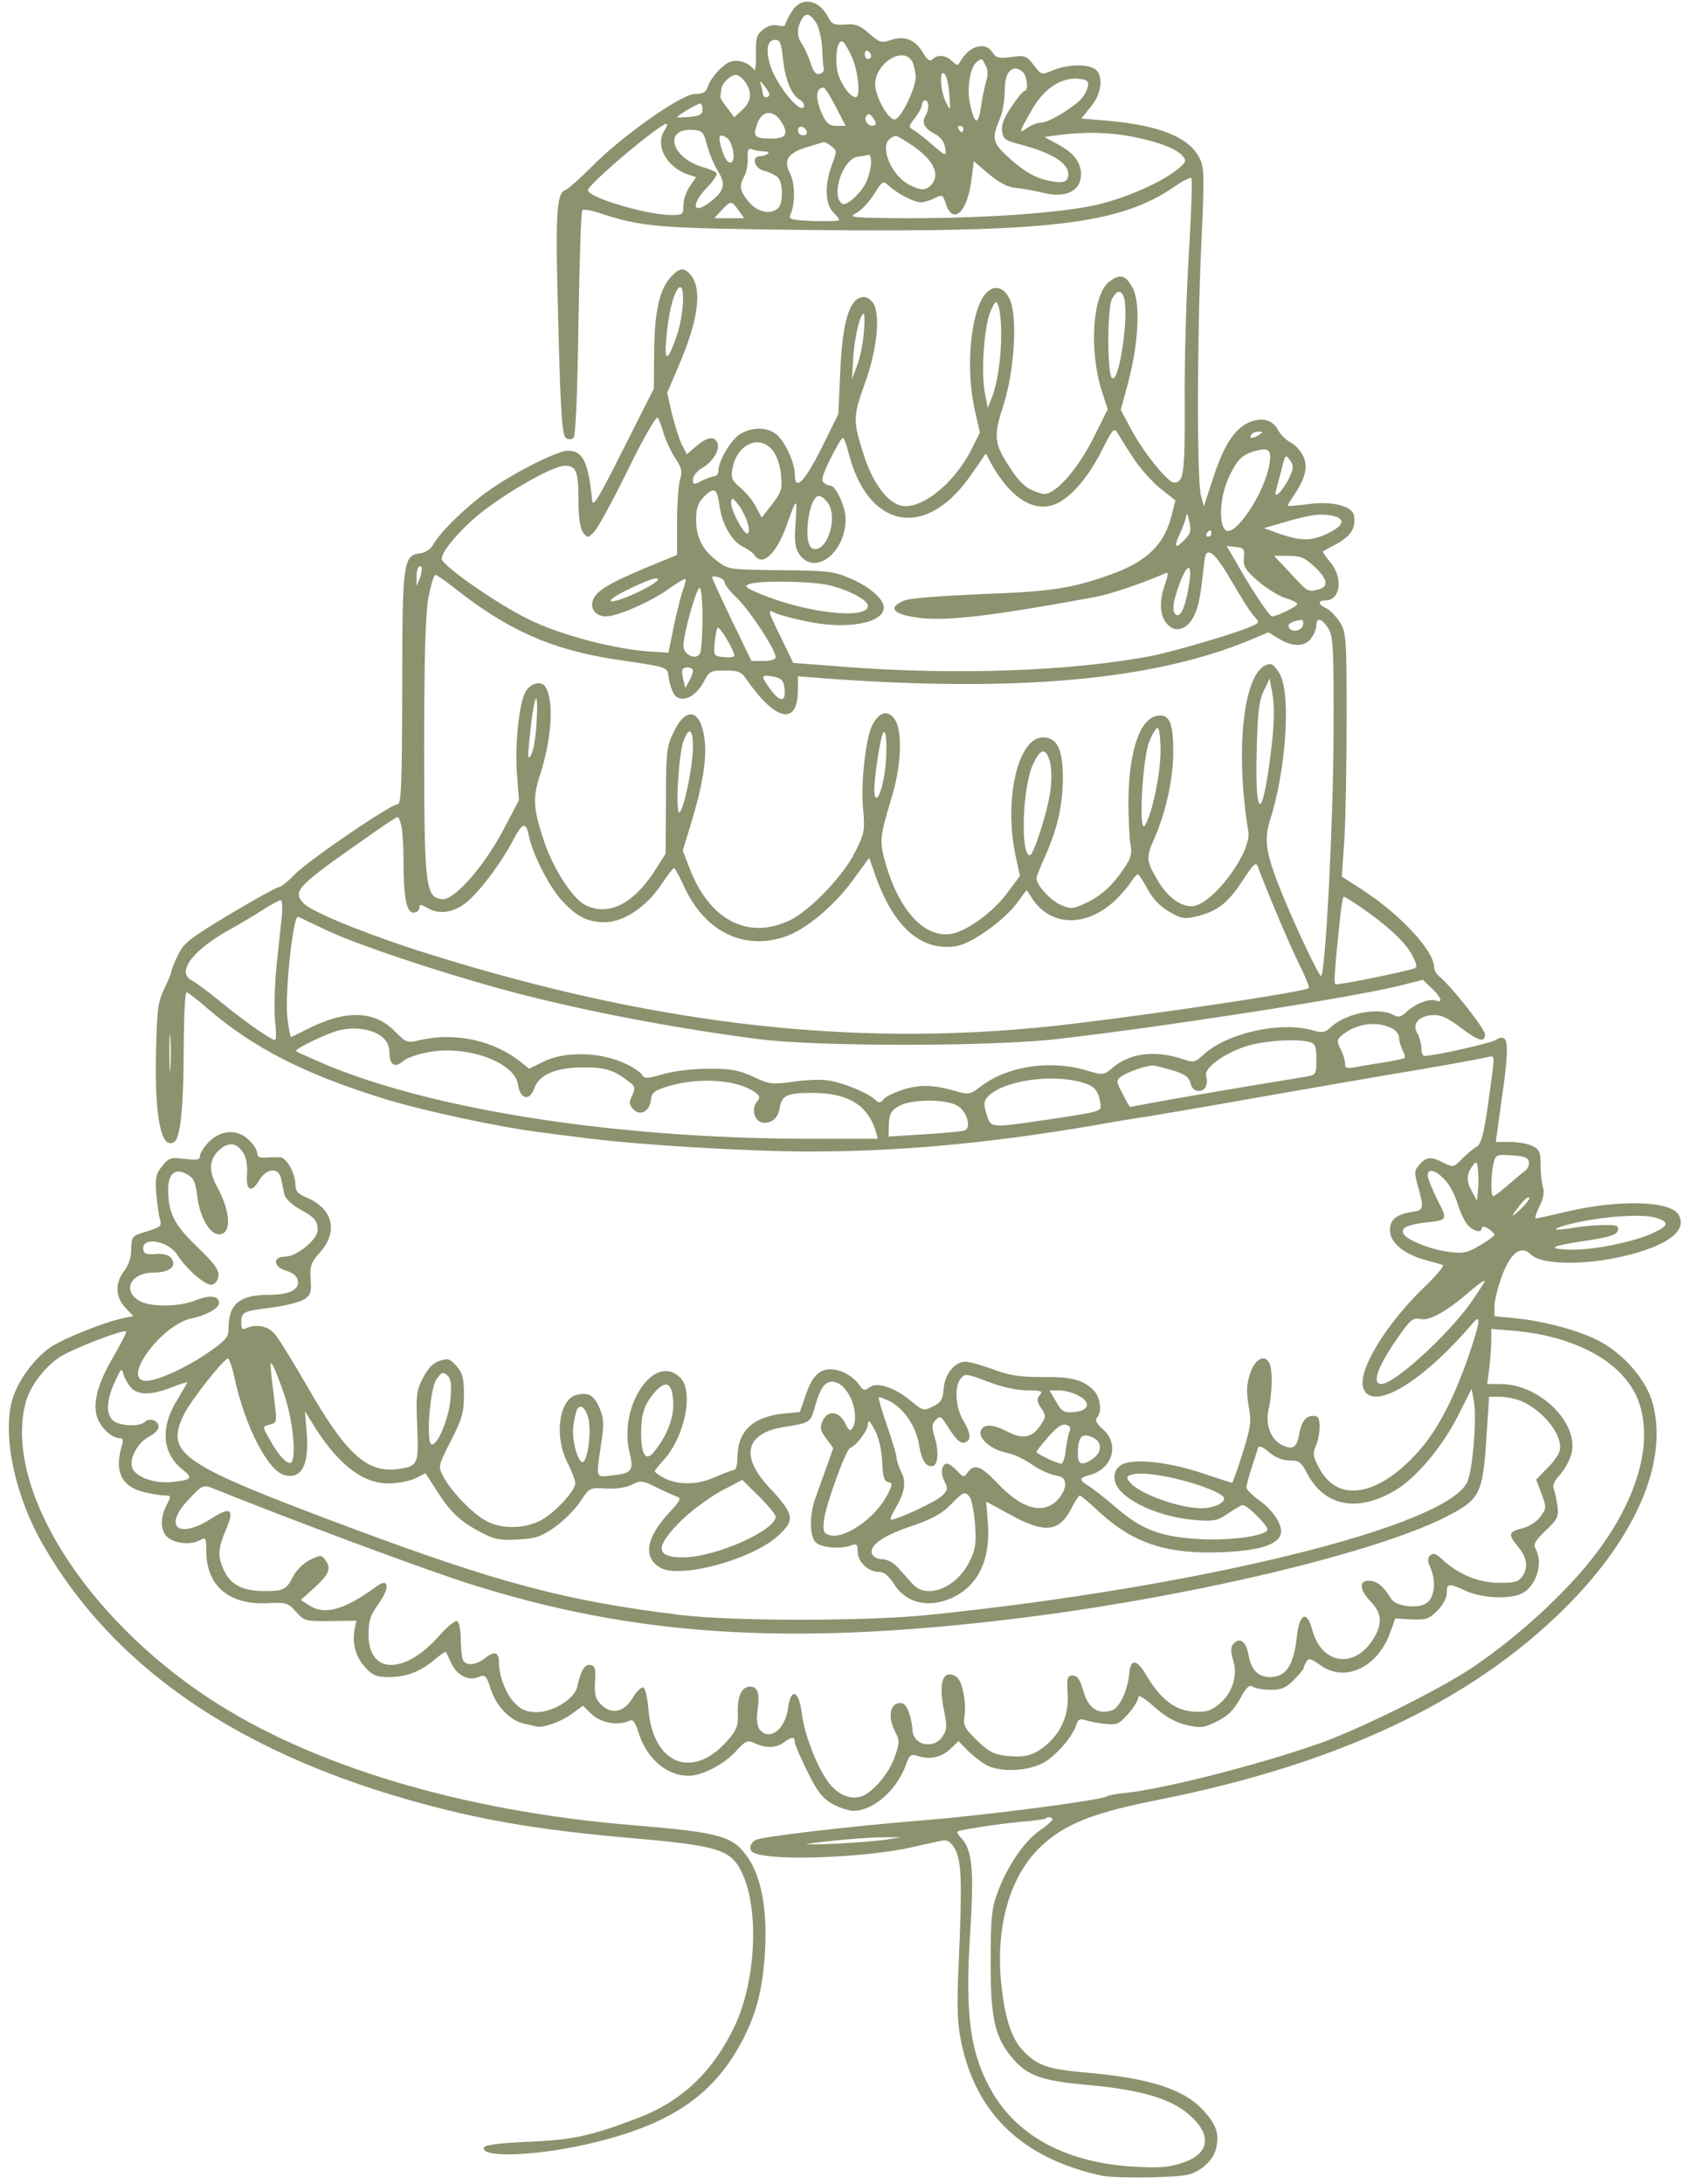 <?xml version="1.0" encoding="UTF-8"?> <svg xmlns="http://www.w3.org/2000/svg" width="134" height="173" viewBox="0 0 134 173" fill="none"><path d="M62.726 0.936C62.449 1.39 62.222 1.844 62.222 1.97C62.222 2.071 61.97 2.096 61.642 2.021C61.264 1.92 60.835 2.046 60.457 2.349C59.953 2.753 59.878 3.03 59.903 4.317C59.928 5.125 59.852 5.68 59.752 5.528C59.374 4.973 58.491 4.67 57.861 4.897C57.206 5.15 56.298 6.185 56.047 6.967C55.92 7.32 55.643 7.446 55.063 7.446C54.005 7.446 49.241 10.802 46.847 13.25C45.939 14.159 45.007 14.991 44.78 15.067C44.074 15.345 43.998 17.061 44.251 26.019C44.427 32.908 44.553 34.523 44.855 34.699C45.057 34.851 45.309 34.826 45.46 34.674C45.612 34.523 45.763 31.015 45.838 25.615C45.914 20.795 46.04 16.758 46.141 16.657C46.242 16.556 46.872 16.657 47.527 16.884C50.905 17.994 52.064 18.095 64.213 18.221C83.243 18.423 88.763 17.767 93.098 14.764C93.753 14.31 94.333 14.032 94.409 14.108C94.484 14.184 94.409 16.884 94.207 20.114C94.005 23.344 93.854 28.593 93.879 31.797C93.905 37.576 93.804 38.232 93.022 38.232C92.544 38.232 90.578 35.785 89.695 34.119L88.813 32.479L89.418 30.233C90.225 27.18 90.376 24 89.771 22.839C89.216 21.779 88.738 21.653 87.881 22.334C86.57 23.344 86.293 27.71 87.301 30.965L87.78 32.428L86.696 34.599C85.36 37.299 83.47 39.368 82.588 39.115C81.403 38.787 80.924 38.409 80.042 37.071C78.756 35.128 78.706 34.573 79.512 32.126C80.369 29.425 80.647 25.237 80.042 23.773C79.538 22.612 78.605 22.486 77.925 23.495C76.866 25.11 76.538 29.4 77.244 32.479L77.647 34.27L76.942 35.684C75.48 38.51 72.732 40.579 71.195 39.999C70.136 39.595 69.078 38.056 68.422 35.961C67.59 33.362 67.59 32.984 68.523 30.41C69.531 27.659 69.809 24.732 69.128 23.924C68.75 23.52 68.523 23.445 68.12 23.596C67.212 23.95 66.733 25.867 66.582 29.526L66.431 32.807L65.095 35.507C63.709 38.257 62.978 38.964 62.978 37.526C62.953 36.567 62.146 34.851 61.44 34.346C60.684 33.816 59.6 33.841 58.668 34.371C57.937 34.826 56.929 36.491 56.929 37.299C56.929 37.526 56.777 37.728 56.626 37.728C56.45 37.728 55.996 37.904 55.618 38.081C54.963 38.434 54.912 38.409 54.912 37.98C54.912 37.728 55.24 37.299 55.643 37.071C56.5 36.567 57.055 35.658 56.853 35.103C56.626 34.523 56.072 34.599 55.19 35.33L54.433 35.986L54.03 35.229C53.828 34.8 53.476 33.715 53.249 32.782L52.871 31.116L53.753 29.047C55.366 25.312 55.668 22.89 54.711 21.754C54.206 21.174 53.854 21.199 53.173 21.931C52.266 22.89 51.862 24.681 51.837 27.886L51.812 30.788L49.392 35.583C47.401 39.544 46.973 40.251 46.922 39.62C46.62 36.592 46.191 35.709 45.007 35.709C44.2 35.709 41.15 37.223 38.983 38.686C37.168 39.923 34.849 42.144 34.294 43.203C34.118 43.506 33.69 43.784 33.311 43.834C31.95 43.986 31.875 44.49 31.875 54.559C31.849 62.356 31.799 63.719 31.497 63.719C30.942 63.719 24.439 68.16 23.33 69.296C22.801 69.851 22.246 70.28 22.095 70.28C21.944 70.28 20.205 71.239 18.214 72.425C15.038 74.343 14.559 74.696 14.105 75.655C13.803 76.26 13.576 76.841 13.576 76.967C13.576 77.093 13.324 77.699 13.021 78.33C12.517 79.339 12.442 79.97 12.366 83.301C12.24 88.499 12.769 91.124 13.803 90.467C14.307 90.165 14.559 87.666 14.559 82.695C14.584 80.449 14.66 78.607 14.786 78.607C14.886 78.607 15.643 79.188 16.474 79.919C20.079 83.023 24.187 85.118 30.488 87.061C33.412 87.969 39.487 89.281 42.688 89.685C43.797 89.837 45.662 90.064 46.847 90.215C50.98 90.72 59.374 91.224 64.112 91.224C71.321 91.224 78.177 90.594 86.545 89.18C88.208 88.878 90.199 88.55 90.956 88.449C91.712 88.323 95.921 87.616 100.282 86.834C104.642 86.077 110.263 85.092 112.758 84.689C115.253 84.26 117.547 83.831 117.85 83.755C118.404 83.604 118.429 83.654 118.278 84.815C117.673 89.559 117.446 90.594 117.018 90.846C116.766 90.972 116.236 91.426 115.858 91.805C115.203 92.486 115.153 92.486 114.422 92.133C113.413 91.603 113.061 91.628 112.506 92.234C112.078 92.713 112.052 92.865 112.355 93.95C112.859 95.792 112.859 95.868 111.826 96.019C110.54 96.246 110.061 96.7 110.162 97.634C110.238 98.517 111.372 99.4 112.985 99.829C113.565 99.981 114.144 100.157 114.321 100.208C114.497 100.258 113.817 101.066 112.834 102C109.633 105.103 107.415 108.889 108.095 110.125C108.952 111.765 112.809 109.393 116.665 104.876C117.421 103.968 117.32 104.674 116.287 107.677C115.102 111.033 113.817 113.456 112.279 115.121C109.129 118.579 105.978 119.058 104.541 116.307C104.037 115.399 104.012 115.147 104.264 114.566C104.44 114.213 104.566 113.532 104.566 113.052C104.566 112.346 104.466 112.169 104.088 112.169C103.457 112.169 103.13 112.598 102.928 113.734C102.726 114.743 102.399 114.894 101.517 114.44C100.66 113.961 100.256 112.825 100.534 111.614C100.836 110.276 100.861 108.384 100.559 107.93C100.156 107.248 99.399 107.728 99.046 108.863C98.769 109.721 98.769 110.302 98.946 111.387C99.173 112.623 99.122 113.027 98.467 115.121C98.063 116.408 97.685 117.468 97.635 117.468C97.585 117.468 96.526 117.14 95.291 116.711C92.644 115.828 89.872 115.525 88.939 116.005C88.486 116.257 88.309 116.56 88.309 117.064C88.309 118.528 91.409 120.143 94.711 120.421C96.198 120.547 96.476 120.471 97.333 119.891C97.862 119.537 98.366 119.235 98.467 119.235C98.87 119.235 100.584 120.976 100.433 121.228C100.13 121.708 97.383 122.061 95.114 121.935C92.014 121.758 90.552 121.228 88.536 119.512C87.629 118.73 86.595 117.922 86.267 117.721C85.486 117.241 85.511 117.064 86.318 116.863C88.158 116.383 88.738 114.44 87.427 113.254C86.898 112.8 86.746 112.497 86.923 112.32C87.351 111.891 87.2 110.68 86.671 110.15C85.814 109.292 84.906 109.065 82.562 109.09C80.773 109.09 79.991 108.964 78.706 108.485C77.824 108.157 76.816 107.879 76.513 107.879C75.656 107.879 74.875 108.838 74.774 110.024C74.724 110.857 74.572 111.109 73.942 111.412C73.211 111.79 73.161 111.79 72.178 110.983C70.892 109.898 69.456 109.444 68.876 109.923C68.523 110.201 68.397 110.175 67.994 109.595C67.716 109.217 67.112 108.788 66.633 108.636C65.272 108.182 64.465 108.687 63.885 110.428L63.381 111.866L62.045 111.992C59.651 112.245 58.441 113.405 58.441 115.449C58.441 116.005 58.315 116.459 58.164 116.459C58.038 116.459 57.382 116.711 56.727 116.989C55.341 117.645 53.778 117.67 52.669 117.115C52.24 116.888 51.888 116.635 51.888 116.56C51.888 116.484 52.165 116.131 52.518 115.752C54.257 113.885 55.013 110.251 53.904 109.141C51.888 107.122 49.014 111.336 49.871 114.995C50.249 116.509 50.098 116.711 48.51 116.888C47.174 117.039 47.225 117.165 47.628 114.44C47.88 112.825 47.855 112.396 47.527 111.589C47.074 110.529 46.645 110.276 45.687 110.504C44.301 110.857 43.898 113.759 44.956 115.853C45.309 116.535 45.586 117.266 45.586 117.493C45.586 118.15 43.797 120.017 42.713 120.522C41.377 121.127 39.764 121.127 38.579 120.522C37.495 119.966 35.756 118.175 35.126 116.964C34.698 116.156 34.723 116.131 35.731 114.137C36.613 112.421 36.764 111.917 36.764 110.529C36.764 109.217 36.664 108.788 36.185 108.232C35.681 107.652 35.504 107.576 34.849 107.803C34.345 107.955 33.916 108.384 33.538 109.141C32.984 110.175 32.959 110.504 33.059 112.976C33.185 116.03 33.135 116.156 31.522 116.383C29.077 116.711 27.388 115.172 24.313 109.772C23.204 107.854 22.07 106.012 21.767 105.684C21.238 105.053 20.356 104.876 19.549 105.204C19.197 105.381 19.121 105.28 19.121 104.775C19.121 103.943 19.222 103.867 21.541 103.589C22.625 103.438 23.759 103.16 24.112 102.933C24.616 102.605 24.691 102.378 24.616 101.343C24.54 100.284 24.641 100.031 25.372 99.199C26.834 97.533 26.38 95.741 24.263 94.858C23.608 94.581 23.406 94.354 23.406 93.849C23.406 92.966 22.725 91.729 22.196 91.679C21.969 91.679 21.465 91.679 21.087 91.704C20.583 91.754 20.381 91.653 20.381 91.351C20.381 91.124 20.104 90.669 19.751 90.341C18.869 89.433 17.533 89.483 16.575 90.442C16.172 90.846 15.844 91.351 15.844 91.578C15.844 91.881 15.617 91.931 14.634 91.805C13.5 91.679 13.374 91.729 12.845 92.385C12.341 93.016 12.29 93.319 12.391 94.631C12.467 95.464 12.593 96.372 12.694 96.675C12.82 97.104 12.694 97.23 11.635 97.558C10.45 97.912 10.425 97.937 10.4 98.946C10.4 99.628 10.173 100.258 9.845 100.687C9.089 101.646 9.14 102.757 9.946 103.615L10.576 104.271L9.795 104.422C8.232 104.75 5.157 105.987 4.023 106.718C2.687 107.627 1.351 109.469 0.948 110.983C0.192 113.834 1.2 118.553 3.418 122.389C8.888 131.902 18.466 138.589 32.253 142.551C37.924 144.166 42.461 144.948 49.896 145.605C56.904 146.21 57.912 146.513 58.794 148.355C60.18 151.257 59.903 156.91 58.239 160.468C56.525 164.101 54.055 166.448 50.577 167.786C46.771 169.224 45.435 169.527 41.831 169.678C39.537 169.779 38.403 169.93 38.352 170.132C38.05 171.016 42.965 170.788 47.325 169.678C53.4 168.164 56.702 165.817 58.92 161.477C60.004 159.332 60.483 157.364 60.634 154.31C60.785 151.181 60.306 148.683 59.273 147.169C58.088 145.453 57.156 145.176 50.123 144.595C36.639 143.485 24.616 139.876 16.5 134.501C6.695 128.016 0.419 117.998 1.981 111.311C2.259 109.999 3.393 108.46 4.628 107.576C5.561 106.92 9.795 105.28 9.997 105.482C10.047 105.532 9.644 106.34 9.089 107.299C7.854 109.393 7.4 110.832 7.627 112.018C7.804 112.926 8.787 113.935 9.493 113.935C9.745 113.935 9.795 114.087 9.669 114.491C9.039 116.535 9.593 117.746 11.383 118.2C12.013 118.351 12.769 118.478 13.072 118.478C13.576 118.478 13.576 118.503 13.198 119.235C12.643 120.32 12.719 121.405 13.374 121.859C14.03 122.313 15.164 122.389 15.87 122.01C16.298 121.758 16.348 121.834 16.348 122.894C16.348 125.619 18.138 127.158 21.188 127.007C22.675 126.931 22.826 126.982 23.456 127.688C24.112 128.42 24.187 128.445 26.178 128.42L28.245 128.395L28.094 129.101C27.892 130.212 28.195 131.297 28.951 132.104C29.531 132.735 29.858 132.861 30.816 132.861C32.202 132.861 33.311 132.432 34.446 131.473C34.899 131.095 35.303 130.817 35.328 130.868C35.378 130.918 35.529 131.271 35.706 131.65C36.134 132.659 37.042 133.189 37.848 132.886C38.453 132.634 38.529 132.685 38.907 133.871C39.361 135.208 40.419 136.293 41.503 136.545C41.881 136.621 42.31 136.722 42.486 136.773C42.99 136.924 44.452 136.419 45.334 135.763L46.191 135.132L46.897 135.814C47.628 136.495 48.989 136.747 49.871 136.318C50.148 136.192 50.325 136.394 50.577 137.201C51.232 139.321 52.82 140.684 54.585 140.684C55.668 140.659 57.332 139.801 58.29 138.766C59.096 137.883 59.222 137.832 59.827 138.11C60.709 138.514 61.516 138.488 62.121 138.034C62.726 137.58 62.978 137.555 62.978 138.009C62.978 138.186 63.432 139.245 63.986 140.356C64.767 141.946 65.171 142.45 65.952 142.904C66.507 143.207 67.263 143.46 67.616 143.46C69.229 143.46 71.094 141.794 71.825 139.725C72.052 139.044 72.203 138.943 72.657 139.094C73.614 139.422 74.572 139.245 75.278 138.589L75.959 137.933L76.715 138.716C77.143 139.119 77.799 139.649 78.202 139.851C79.286 140.406 81.327 140.331 82.588 139.7C83.621 139.17 84.982 137.63 85.31 136.596C85.41 136.217 85.587 136.142 85.99 136.268C86.293 136.369 86.998 136.52 87.578 136.571C88.511 136.672 88.662 136.596 89.393 135.788C89.847 135.284 90.199 134.678 90.199 134.476C90.199 134.224 90.628 134.476 91.46 135.208C92.342 135.99 93.098 136.444 93.98 136.646C95.14 136.924 95.341 136.899 96.45 136.369C97.333 135.915 97.786 135.46 98.265 134.577C98.769 133.669 98.996 133.442 99.273 133.618C99.475 133.77 100.13 133.871 100.71 133.871C101.542 133.871 101.92 133.719 102.525 133.088C102.953 132.659 103.306 132.23 103.306 132.155C103.306 132.054 103.407 131.827 103.533 131.625C103.709 131.347 103.911 131.398 104.566 131.877C106.558 133.366 109.229 132.104 110.212 129.202L110.565 128.218L111.851 128.294C112.985 128.344 113.212 128.269 113.892 127.612C114.346 127.158 114.648 126.578 114.648 126.199C114.648 125.417 114.775 125.392 116.186 126.048C117.421 126.603 119.563 126.704 120.521 126.275C121.706 125.745 122.311 123.903 121.706 122.742C121.479 122.338 121.605 122.111 122.487 121.253C123.42 120.37 123.521 120.168 123.42 119.31C123.344 118.78 123.218 118.175 123.117 117.948C123.017 117.695 123.168 117.317 123.571 116.888C123.899 116.535 124.327 115.828 124.478 115.323C125.285 112.901 122.084 109.646 118.908 109.646H117.85L118.026 108.308C118.102 107.602 118.177 106.617 118.177 106.138V105.28L120.017 105.431C125.083 105.886 128.864 108.081 129.898 111.16C131.158 114.945 129.267 120.143 124.882 124.988C122.512 127.612 119.437 130.262 116.564 132.18C113.792 133.997 107.566 137.075 104.44 138.16C99.576 139.851 92.266 141.718 89.141 142.046C88.486 142.097 87.83 142.223 87.679 142.324C87.175 142.627 78.151 143.813 73.06 144.217C67.212 144.696 60.382 145.504 59.903 145.756C59.348 146.059 59.298 146.639 59.802 146.816C61.39 147.447 68.473 147.169 72.178 146.362C73.161 146.134 74.219 145.907 74.572 145.832C75.076 145.731 75.278 145.857 75.656 146.437C76.185 147.396 76.261 148.935 75.984 155.194C75.807 159.181 75.858 160.291 76.185 161.855C77.395 167.508 81.025 170.965 87.25 172.353C88.511 172.605 93.577 172.53 94.358 172.227C95.467 171.798 96.224 170.99 96.4 170.057C96.602 168.997 96.375 168.341 95.442 167.281C93.879 165.514 91.157 164.631 85.889 164.177C83.041 163.925 82.159 163.622 81.075 162.461C80.168 161.502 79.664 160.013 79.361 157.339C78.832 152.645 80.042 148.481 82.613 146.16C84.503 144.444 86.721 143.586 91.838 142.576C106.558 139.649 117.371 134.4 124.806 126.578C129.948 121.152 132.191 115.449 130.931 111.059C130.427 109.318 128.713 107.324 126.823 106.289C125.285 105.457 122.462 104.674 120.194 104.447L118.429 104.271V103.463C118.429 103.009 118.707 101.924 119.034 101.041C119.715 99.224 120.546 98.618 121.303 99.375C122.21 100.284 126.117 100.258 129.52 99.299C132.443 98.467 133.653 97.407 133.023 96.246C132.418 95.111 128.209 95.01 124.025 96.019C122.865 96.297 121.832 96.524 121.706 96.524C121.605 96.524 121.731 96.095 121.983 95.59C122.286 95.01 122.386 94.454 122.286 94.126C122.185 93.849 122.084 93.067 122.084 92.36C122.084 91.3 122.008 91.073 121.454 90.795C121.101 90.619 120.32 90.467 119.664 90.467H118.53L118.959 87.364C119.488 83.755 119.538 82.493 119.185 82.266C119.034 82.165 118.757 82.216 118.58 82.367C118.278 82.62 113.64 83.654 112.884 83.654C112.733 83.654 112.632 83.377 112.632 83.023C112.632 82.67 112.481 82.165 112.33 81.888C111.876 81.156 112.355 80.525 113.439 80.424C114.144 80.374 114.598 80.55 115.682 81.358C117.169 82.493 117.673 82.645 117.673 81.938C117.673 81.509 115.052 78.178 114.069 77.371C113.842 77.194 113.64 76.841 113.64 76.614C113.64 75.327 110.943 72.425 107.944 70.482L106.331 69.447L106.532 66.52C106.633 64.905 106.709 60.59 106.709 56.906C106.709 50.622 106.684 50.168 106.205 49.335C105.902 48.856 105.423 48.351 105.121 48.2C104.44 47.897 104.39 47.569 105.02 47.569C106.23 47.569 106.457 45.803 105.423 44.541C105.045 44.112 104.793 43.733 104.844 43.683C104.894 43.632 105.423 43.355 106.028 43.027C107.087 42.421 107.465 41.765 107.289 40.831C107.163 40.074 105.474 39.671 103.634 39.948C102.752 40.049 102.046 40.125 102.046 40.049C102.046 39.999 102.248 39.645 102.5 39.292C103.407 37.955 103.659 37.046 103.306 36.214C103.13 35.785 102.676 35.28 102.323 35.078C101.945 34.901 101.491 34.447 101.29 34.094C100.836 33.211 99.929 33.009 98.87 33.513C97.761 34.069 96.929 35.381 96.097 37.98L95.392 40.125L95.165 39.242C94.837 38.005 94.862 26.624 95.19 19.458C95.442 14.032 95.442 13.326 95.064 12.544C94.283 10.903 91.888 9.919 87.755 9.566L85.688 9.389L86.419 8.481C87.351 7.396 87.477 5.856 86.696 5.428C85.99 5.049 84.528 5.125 83.47 5.554C82.537 5.957 82.537 5.957 81.907 5.15C81.352 4.418 81.226 4.368 80.143 4.519C79.16 4.645 78.933 4.595 78.656 4.166C78.101 3.257 76.816 3.611 76.11 4.847C75.908 5.226 75.858 5.226 75.454 4.847C74.976 4.368 74.295 4.292 73.892 4.696C73.69 4.898 73.488 4.746 73.161 4.216C72.556 3.156 71.699 2.803 70.64 3.156C69.834 3.434 69.708 3.384 68.876 2.652C68.12 1.996 67.792 1.869 66.96 1.945C66.078 1.996 65.902 1.92 65.599 1.314C64.843 -0.099 63.457 -0.275 62.726 0.936ZM64.667 1.794C64.894 2.147 65.095 3.03 65.146 3.737C65.171 4.469 65.221 5.2 65.272 5.402C65.322 5.604 65.196 5.806 64.944 5.856C64.667 5.932 64.44 5.68 64.238 4.998C64.062 4.469 63.759 3.813 63.583 3.535C63.154 2.955 63.129 2.298 63.482 1.617C63.835 0.961 64.137 1.012 64.667 1.794ZM62.045 4.67C62.222 6.311 62.726 7.547 63.381 7.9C63.608 8.027 63.759 8.279 63.709 8.43C63.457 9.162 61.39 6.563 60.987 5.024C60.659 3.813 60.835 3.156 61.466 3.156C61.818 3.156 61.919 3.459 62.045 4.67ZM67.54 4.595C68.019 5.73 68.195 7.699 67.817 7.699C67.313 7.699 66.456 6.412 66.33 5.478C66.154 4.241 66.406 3.081 66.784 3.308C66.935 3.384 67.263 3.964 67.54 4.595ZM69.027 4.443C69.027 4.569 68.926 4.67 68.775 4.67C68.649 4.67 68.523 4.494 68.523 4.267C68.523 4.065 68.649 3.964 68.775 4.04C68.926 4.115 69.027 4.292 69.027 4.443ZM72.304 4.897C72.43 5.175 72.556 5.73 72.556 6.109C72.556 7.068 71.346 9.465 70.892 9.465C70.439 9.465 69.582 8.077 69.38 6.992C69.052 5.251 71.522 3.484 72.304 4.897ZM78.101 5.175C78.303 5.554 78.303 5.957 78.126 6.513C78 6.967 77.824 7.85 77.723 8.531C77.521 9.97 77.219 9.869 76.866 8.229C76.589 6.942 76.891 5.226 77.446 4.872C77.824 4.62 77.799 4.595 78.101 5.175ZM81.075 5.73C81.403 6.058 81.504 7.194 81.201 7.194C81.075 7.194 80.622 7.749 80.168 8.43C79.588 9.263 79.336 9.894 79.412 10.373C79.487 11.03 79.639 11.13 81 11.484C83.344 12.115 84.654 12.922 84.654 13.78C84.654 14.461 84.226 14.588 82.865 14.259C81.957 14.032 81.176 13.578 80.168 12.695C78.63 11.332 78.529 11.055 79.26 9.339C79.462 8.859 79.613 7.926 79.613 7.244C79.613 6.058 79.916 5.428 80.495 5.428C80.647 5.428 80.899 5.554 81.075 5.73ZM75.228 7.497C75.328 8.834 75.328 8.834 74.95 8.077C74.497 7.143 74.421 5.428 74.85 5.856C75.026 6.033 75.177 6.765 75.228 7.497ZM59.046 6.487C59.626 7.295 59.55 8.027 58.819 8.708L58.189 9.288L57.634 8.557C57.307 8.153 57.055 7.749 57.08 7.648C57.105 7.522 57.13 7.295 57.156 7.093C57.181 6.614 57.886 5.932 58.315 5.932C58.517 5.932 58.844 6.184 59.046 6.487ZM86.217 6.815C86.167 7.093 85.94 7.547 85.713 7.8C85.058 8.531 83.092 9.717 82.512 9.717C82.235 9.717 81.731 9.894 81.428 10.121C80.697 10.626 80.722 10.55 81.705 8.809C82.663 7.068 84.024 6.134 85.41 6.235C86.141 6.311 86.267 6.412 86.217 6.815ZM60.961 7.497C60.961 7.598 60.861 7.699 60.709 7.699C60.583 7.699 60.457 7.598 60.457 7.472C60.457 7.345 60.382 7.017 60.306 6.765C60.18 6.361 60.205 6.361 60.558 6.79C60.785 7.068 60.961 7.371 60.961 7.497ZM66.229 8.456L67.011 9.97H66.305C65.725 9.97 65.498 9.793 65.171 9.086C64.591 7.85 64.616 6.941 65.272 6.941C65.372 6.941 65.801 7.623 66.229 8.456ZM73.564 8.38C73.564 8.632 73.463 8.986 73.337 9.187C73.01 9.692 73.262 10.197 74.068 10.601C74.471 10.802 74.824 11.231 74.875 11.61C75.051 12.417 74.95 12.417 73.816 11.408C73.312 10.979 72.682 10.474 72.43 10.323C71.976 10.071 71.976 10.02 72.505 9.339C72.808 8.96 73.06 8.481 73.06 8.304C73.06 8.102 73.186 7.951 73.312 7.951C73.463 7.951 73.564 8.153 73.564 8.38ZM55.668 8.683C55.668 9.061 55.442 9.187 54.66 9.263C54.106 9.314 53.652 9.314 53.652 9.288C53.652 9.162 55.265 8.203 55.492 8.203C55.593 8.203 55.668 8.43 55.668 8.683ZM61.818 9.515C62.549 10.575 62.348 10.979 61.113 10.979C59.777 10.979 59.626 10.802 60.029 9.743C60.382 8.784 61.239 8.683 61.818 9.515ZM69.254 9.944C68.851 10.071 68.422 9.566 68.649 9.187C68.8 8.96 68.952 9.011 69.204 9.364C69.43 9.692 69.456 9.869 69.254 9.944ZM52.619 10.399C51.888 11.585 52.896 13.326 54.61 13.856L55.164 14.032L54.66 14.764C54.383 15.143 54.156 15.824 54.156 16.253C54.156 16.985 54.106 17.035 53.224 17.035C51.258 17.035 46.595 15.647 46.595 15.067C46.595 14.588 52.568 9.566 52.845 9.818C52.896 9.869 52.795 10.146 52.619 10.399ZM63.936 10.424C63.986 10.601 63.86 10.727 63.633 10.727C63.406 10.727 63.23 10.55 63.23 10.323C63.23 9.894 63.784 9.97 63.936 10.424ZM76.337 10.222C76.337 10.348 76.286 10.474 76.236 10.474C76.16 10.474 76.034 10.348 75.959 10.222C75.883 10.071 75.933 9.97 76.059 9.97C76.211 9.97 76.337 10.071 76.337 10.222ZM56.021 11.484C56.198 12.14 56.576 13.048 56.904 13.578C57.534 14.613 57.408 15.117 56.273 16.001C54.887 17.086 54.711 16.203 56.047 14.84C56.525 14.335 56.853 13.856 56.777 13.73C56.727 13.603 56.198 13.376 55.643 13.225C53.097 12.443 52.568 10.071 55.013 10.298C55.643 10.348 55.769 10.5 56.021 11.484ZM89.746 10.828C91.863 11.257 93.249 11.787 93.728 12.367C94.031 12.72 93.98 12.872 93.325 13.402C92.039 14.461 89.141 15.723 86.797 16.253C83.873 16.884 78.076 17.288 71.976 17.288C67.49 17.262 67.187 17.237 67.843 16.884C68.246 16.682 68.876 16.001 69.254 15.395C69.96 14.285 69.96 14.285 70.464 14.739C71.144 15.37 72.43 16.026 72.984 16.026C73.236 16.026 73.715 15.874 74.068 15.698C74.648 15.395 74.724 15.42 74.95 16.152C75.53 17.893 76.69 16.783 76.992 14.159L77.168 12.771L78.378 13.805C79.235 14.512 79.865 14.84 80.546 14.89C81.075 14.941 82.008 15.117 82.638 15.269C84.453 15.723 85.663 15.143 85.663 13.805C85.663 12.846 85.058 12.089 83.823 11.433L82.764 10.853L83.898 10.701C85.94 10.424 87.855 10.474 89.746 10.828ZM57.609 10.929C58.038 11.206 58.315 12.645 57.987 12.846C57.685 13.023 57.332 12.468 57.08 11.408C56.904 10.701 57.055 10.575 57.609 10.929ZM72.001 11.332C73.816 12.493 74.497 13.629 73.917 14.487C73.463 15.117 73.035 15.143 72.052 14.638C70.59 13.881 69.657 11.534 70.565 10.954C71.018 10.676 70.918 10.651 72.001 11.332ZM65.877 11.585C66.33 11.913 66.33 11.963 65.927 13.048C65.347 14.588 65.372 16.152 66.003 16.783C66.28 17.061 66.507 17.363 66.507 17.439C66.507 17.515 65.599 17.54 64.49 17.515C62.776 17.439 62.474 17.389 62.625 17.035C63.028 16.177 63.003 14.562 62.625 13.78C62.045 12.695 62.423 12.115 63.936 11.66C64.591 11.459 65.196 11.282 65.272 11.257C65.347 11.231 65.624 11.383 65.877 11.585ZM60.508 11.988C60.81 11.988 60.961 12.064 60.861 12.165C60.76 12.266 60.483 12.367 60.256 12.367C59.525 12.367 59.752 13.326 60.533 13.528C60.936 13.629 61.415 13.856 61.617 14.032C62.045 14.386 62.096 16.051 61.667 16.48C61.113 17.035 60.029 16.833 59.348 16.001C58.617 15.143 58.542 14.739 58.995 13.931C59.147 13.629 59.273 12.998 59.248 12.544C59.222 11.862 59.298 11.711 59.6 11.837C59.827 11.913 60.231 11.988 60.508 11.988ZM69.027 12.872C69.027 13.225 68.876 13.881 68.674 14.36C68.321 15.218 67.086 16.354 66.759 16.152C65.801 15.572 66.759 12.594 67.969 12.417C68.347 12.367 68.725 12.291 68.851 12.266C68.952 12.266 69.027 12.518 69.027 12.872ZM58.517 16.657L58.97 17.288H57.786H56.601L57.181 16.657C57.912 15.874 57.962 15.874 58.517 16.657ZM53.652 26.524C52.921 28.668 52.619 28.769 52.795 26.826C52.946 24.959 53.324 23.369 53.728 22.864C54.307 22.183 54.232 24.757 53.652 26.524ZM89.04 23.495C89.519 24.732 88.687 30.511 88.107 29.93C87.729 29.552 87.729 24.353 88.133 23.647C88.511 22.991 88.813 22.94 89.04 23.495ZM79.336 26.372C79.361 28.239 79.034 30.435 78.58 31.545L78.277 32.302L78.051 31.167C77.723 29.577 77.975 25.893 78.479 24.707C78.857 23.823 78.933 23.773 79.109 24.227C79.235 24.505 79.336 25.464 79.336 26.372ZM68.447 26.423C68.372 27.306 68.12 28.467 67.893 29.022L67.515 30.031L67.616 28.265C67.742 26.599 68.145 24.858 68.447 24.858C68.523 24.858 68.523 25.565 68.447 26.423ZM52.593 34.346C52.77 34.927 53.173 35.785 53.501 36.289C54.03 37.071 54.081 37.324 53.879 38.03C53.753 38.485 53.652 39.999 53.652 41.412V43.96L51.081 45.02C48.208 46.232 47.2 46.837 46.973 47.594C46.746 48.25 47.25 48.831 48.006 48.831C48.939 48.831 51.51 47.695 52.946 46.686C53.627 46.181 54.257 45.828 54.307 45.878C54.383 45.929 54.282 46.307 54.131 46.711C53.98 47.115 53.652 48.402 53.4 49.588L52.971 51.707L51.736 51.632C48.863 51.48 44.502 50.345 41.932 49.083C39.462 47.897 35 44.793 35 44.263C35 43.632 36.739 41.639 38.403 40.402C40.621 38.712 43.898 36.895 44.755 36.895C45.662 36.895 45.838 37.324 45.838 39.645C45.838 41.008 45.964 41.816 46.191 42.169C46.569 42.648 46.569 42.648 47.074 42.144C47.351 41.866 48.561 39.671 49.745 37.248C50.93 34.826 51.989 32.958 52.114 33.084C52.215 33.211 52.442 33.766 52.593 34.346ZM89.796 36.264C90.326 37.097 91.309 38.182 91.964 38.712L93.148 39.645L92.846 40.806C92.266 43.153 90.905 44.465 88.057 45.5C84.957 46.61 83.369 46.862 77.849 47.064C74.875 47.19 72.127 47.392 71.749 47.544C70.237 48.124 70.741 48.705 72.934 48.957C75.127 49.209 78.782 48.78 86.797 47.291C88.007 47.064 90.477 46.232 92.392 45.399C92.594 45.298 92.569 45.55 92.342 46.232C91.863 47.519 91.888 48.604 92.367 49.285C92.947 50.118 93.879 50.017 94.484 49.033C94.938 48.25 95.089 47.594 95.367 45.071C95.417 44.465 95.518 43.91 95.593 43.86C95.921 43.506 96.526 44.188 97.635 46.105C98.29 47.241 99.046 48.452 99.324 48.755C99.803 49.285 99.803 49.31 99.349 49.537C98.442 50.017 93.123 51.606 91.132 51.985C84.906 53.171 75.732 53.499 67.112 52.843L62.852 52.515L61.919 50.572C60.835 48.376 60.785 48.225 61.415 48.553C61.642 48.679 62.726 48.982 63.835 49.209C67.011 49.916 70.035 49.386 70.035 48.124C70.035 47.443 68.826 46.408 67.263 45.777C66.028 45.247 65.423 45.197 61.793 45.172C57.76 45.121 57.71 45.121 56.828 44.44C55.643 43.557 55.164 42.573 55.164 41.134C55.164 40.226 55.316 39.847 55.794 39.343C56.576 38.56 56.828 38.686 57.004 39.973C57.181 41.462 57.962 42.85 58.819 43.279C59.248 43.481 59.676 43.809 59.777 43.96C60.407 44.945 61.541 43.885 62.373 41.513C63.129 39.393 63.18 39.368 63.054 41.311C62.927 42.825 63.003 43.38 63.306 43.86C64.515 45.702 67.011 43.834 67.011 41.084C67.011 40.175 66.229 38.485 65.826 38.485C65.7 38.485 65.473 38.384 65.297 38.257C65.045 38.106 65.146 37.702 65.776 36.39C66.255 35.456 66.683 34.699 66.784 34.699C66.885 34.699 67.086 35.229 67.238 35.86C68.725 41.765 73.161 42.774 76.69 37.98C77.294 37.147 77.874 36.314 77.95 36.163C78.051 35.936 78.151 35.936 78.227 36.113C79.714 39.115 81.605 40.554 83.394 40.024C84.654 39.645 86.167 37.98 87.326 35.658C88.133 34.043 88.284 33.867 88.536 34.27C88.687 34.523 89.242 35.431 89.796 36.264ZM99.777 34.447C99.273 34.775 98.946 34.775 99.147 34.447C99.223 34.296 99.5 34.195 99.727 34.195C100.105 34.195 100.105 34.245 99.777 34.447ZM61.289 35.759C61.566 36.113 61.844 36.971 61.894 37.652C61.995 38.737 61.919 38.989 61.188 39.948L60.357 41.008L59.903 40.15C59.676 39.696 59.122 39.015 58.668 38.636C57.987 38.056 57.912 37.854 58.038 37.122C58.416 35.128 60.256 34.346 61.289 35.759ZM100.609 36.668C100.282 38.964 97.862 42.623 97.106 41.992C96.551 41.538 96.677 39.292 97.358 37.854C98.013 36.441 98.416 36.012 99.45 35.734C100.534 35.431 100.76 35.633 100.609 36.668ZM102.172 37.829C101.668 38.888 100.886 39.671 101.113 38.863C101.189 38.586 101.391 37.803 101.567 37.147C101.844 36.012 101.869 35.961 102.222 36.466C102.525 36.895 102.525 37.071 102.172 37.829ZM65.7 39.999C66.381 41.311 65.423 43.86 64.389 43.456C63.558 43.128 64.112 39.141 64.944 39.292C65.171 39.343 65.498 39.645 65.7 39.999ZM58.643 40.175C59.222 41.033 59.575 42.27 59.197 42.27C58.92 42.27 57.937 40.453 57.937 39.872C57.937 39.343 58.088 39.393 58.643 40.175ZM93.93 42.699C93.123 43.557 92.972 43.405 93.501 42.27C93.753 41.74 93.98 41.084 94.005 40.831C94.031 40.579 94.131 40.781 94.232 41.26C94.409 41.992 94.358 42.245 93.93 42.699ZM105.776 40.907C106.633 41.159 106.432 41.664 105.247 42.245C103.936 42.875 103.105 42.875 101.416 42.295L100.156 41.841L101.542 41.437C103.835 40.756 104.743 40.63 105.776 40.907ZM95.997 42.27C95.997 42.396 95.871 42.522 95.719 42.522C95.593 42.522 95.543 42.396 95.619 42.27C95.694 42.118 95.82 42.017 95.896 42.017C95.946 42.017 95.997 42.118 95.997 42.27ZM98.568 44.188C98.517 44.869 98.668 45.146 99.677 46.03C100.332 46.585 101.29 47.19 101.819 47.367C102.374 47.519 102.802 47.746 102.802 47.847C102.802 48.048 101.189 48.831 100.786 48.831C100.584 48.831 99.097 46.585 97.912 44.465L97.207 43.254L97.937 43.33C98.568 43.405 98.643 43.506 98.568 44.188ZM104.163 44.894C105.222 45.878 105.323 46.484 104.44 46.711C103.634 46.913 103.634 46.913 102.197 45.348L100.962 44.036H102.122C103.079 44.036 103.407 44.188 104.163 44.894ZM33.261 45.828L33.009 46.433V45.777C32.984 45.424 33.059 45.046 33.16 44.945C33.463 44.642 33.513 45.172 33.261 45.828ZM94.182 46.56C93.905 48.149 93.552 48.906 93.199 48.705C92.846 48.477 92.922 47.72 93.501 46.156C94.157 44.44 94.535 44.667 94.182 46.56ZM35.983 46.56C40.218 49.916 43.671 51.455 48.737 52.237C53.249 52.919 52.845 52.767 53.022 53.878C53.123 54.407 53.349 54.988 53.551 55.165C54.156 55.669 55.164 55.139 55.744 54.054C56.198 53.171 56.298 53.121 57.458 53.121C58.491 53.121 58.743 53.221 59.122 53.777C61.44 57.133 63.205 57.537 63.23 54.685V53.575L65.448 53.751C80.622 54.862 91.435 53.878 99.072 50.698L100.508 50.092L101.34 50.597C102.449 51.278 103.432 51.253 103.911 50.547C104.138 50.244 104.314 49.79 104.314 49.537C104.314 48.881 104.743 48.982 105.247 49.764C105.65 50.395 105.701 51.177 105.675 58.294C105.65 65.157 105.045 76.967 104.692 77.32C104.566 77.446 102.575 73.258 101.517 70.608C100.332 67.681 100.156 66.545 100.609 65.082C101.869 61.196 102.298 55.442 101.491 53.55C101.239 53.045 100.886 52.616 100.685 52.616C98.643 52.616 97.786 58.975 98.92 65.864C99.198 67.555 95.997 71.794 94.434 71.794C93.476 71.794 92.468 71.012 91.712 69.7C90.804 68.135 90.804 67.933 91.51 66.343C92.392 64.299 92.972 61.7 92.972 59.53C92.972 57.259 92.67 56.552 91.712 56.704C90.351 56.906 89.469 59.429 89.418 63.366C89.418 64.754 89.494 66.318 89.569 66.823C89.721 67.605 89.645 67.958 89.09 68.766C88.183 70.129 87.225 71.012 85.99 71.567C85.032 72.021 84.831 72.021 84.075 71.693C83.268 71.365 82.134 70.129 82.134 69.573C82.134 69.447 82.461 68.614 82.865 67.731C83.823 65.561 84.226 63.719 84.226 61.498C84.201 59.303 83.747 58.42 82.638 58.42C80.672 58.42 79.538 63.315 80.47 67.756L80.823 69.397L79.84 70.709C78.857 72.046 77.219 73.333 75.908 73.838C73.64 74.696 71.321 72.475 70.161 68.337C69.682 66.621 69.708 66.318 70.64 63.24C71.447 60.64 71.548 57.764 70.842 56.906C70.313 56.224 69.657 56.426 69.128 57.436C68.599 58.495 68.195 62.028 68.397 64.123C68.548 65.813 68.498 66.041 67.742 67.529C66.834 69.397 64.137 72.173 62.6 72.904C59.273 74.494 56.223 72.904 54.635 68.766L54.106 67.378L54.761 65.233C55.668 62.255 55.996 60.287 55.845 58.697C55.568 56.149 54.358 55.871 53.324 58.117C52.82 59.177 52.77 59.757 52.77 63.467L52.745 67.63L51.812 69.094C50.123 71.668 48.157 72.601 46.368 71.693C45.385 71.188 43.923 68.942 43.192 66.873C42.259 64.173 42.184 63.24 42.789 61.397C43.721 58.521 43.923 55.543 43.217 54.407C42.915 53.928 42.083 54.105 41.68 54.736C41.15 55.543 40.772 59.025 40.974 61.423L41.125 63.391L39.89 65.738C38.327 68.69 35.983 71.34 35.025 71.239C33.715 71.087 33.614 70.229 33.614 59.177C33.614 51.909 33.715 48.705 33.942 47.367C34.143 46.383 34.37 45.55 34.496 45.55C34.622 45.55 35.277 46.004 35.983 46.56ZM57.433 46.156C57.433 46.332 57.886 46.913 58.466 47.443C59.474 48.452 61.466 51.48 61.466 52.061C61.466 52.237 61.088 52.364 60.508 52.364H59.55L57.987 49.134C57.13 47.342 56.425 45.828 56.425 45.727C56.425 45.651 56.651 45.651 56.929 45.727C57.206 45.803 57.433 46.004 57.433 46.156ZM52.14 45.904C52.14 46.105 50.854 46.837 49.619 47.317C48.082 47.922 47.956 47.619 49.443 46.862C51.157 46.004 52.14 45.651 52.14 45.904ZM65.549 46.332C67.112 46.661 68.775 47.519 68.775 47.998C68.775 49.134 63.734 48.553 60.105 46.989C59.096 46.56 58.945 46.433 59.348 46.282C60.079 45.979 64.062 46.03 65.549 46.332ZM55.668 49.007C55.668 50.37 55.568 51.606 55.467 51.783C55.114 52.338 54.156 51.859 54.156 51.152C54.156 50.219 55.19 46.56 55.442 46.56C55.568 46.56 55.668 47.67 55.668 49.007ZM103.256 49.512C103.155 50.017 102.273 50.143 102.122 49.663C102.021 49.411 102.399 49.209 103.13 49.108C103.256 49.108 103.306 49.285 103.256 49.512ZM58.189 51.935C58.189 52.061 57.811 52.111 57.382 52.061C56.576 51.985 56.551 51.96 56.626 50.976C56.677 50.42 56.777 49.865 56.853 49.739C57.004 49.537 58.164 51.48 58.189 51.935ZM54.912 53.146C54.912 53.297 54.786 53.65 54.61 53.953L54.307 54.508L54.156 53.878C54.055 53.524 54.03 53.171 54.081 53.045C54.232 52.767 54.912 52.843 54.912 53.146ZM62.171 54.584C62.297 55.72 61.743 55.644 60.886 54.382C60.281 53.524 60.331 53.423 61.289 53.6C61.97 53.751 62.096 53.903 62.171 54.584ZM100.811 58.697C100.13 64.855 99.45 65.435 99.576 59.732C99.651 56.527 99.752 55.568 100.13 54.761L100.609 53.751L100.836 55.013C100.987 55.846 100.987 57.108 100.811 58.697ZM42.511 57.36C42.461 58.42 42.259 59.53 42.083 59.808C41.831 60.237 41.806 60.06 41.932 58.798C42.285 55.064 42.713 54.029 42.511 57.36ZM91.964 59.48C91.964 61.322 91.309 64.451 90.729 65.384C90.199 66.217 90.527 60.035 91.082 58.723C91.309 58.142 91.611 57.663 91.737 57.663C91.863 57.663 91.964 58.495 91.964 59.48ZM54.912 59.152C54.912 60.666 54.232 63.997 53.854 64.35C53.501 64.678 53.753 59.858 54.156 58.723C54.585 57.537 54.912 57.738 54.912 59.152ZM70.01 61.751C69.708 63.29 69.279 63.719 69.279 62.508C69.304 61.448 69.758 58.395 69.985 58.066C70.313 57.562 70.338 60.262 70.01 61.751ZM83.192 60.338C83.318 60.741 83.344 61.675 83.268 62.407C83.117 63.946 81.932 67.756 81.605 67.756C80.848 67.756 81.025 62.407 81.831 60.615C82.436 59.278 82.865 59.177 83.192 60.338ZM31.824 65.511C31.9 65.94 31.976 67.126 31.976 68.135C31.976 71.037 32.202 72.299 32.757 72.299C33.034 72.299 33.236 72.122 33.236 71.92C33.236 71.617 33.337 71.617 33.942 71.971C34.925 72.526 36.21 72.248 37.269 71.214C38.403 70.129 39.84 68.135 40.671 66.545C41.428 65.107 41.68 65.056 41.932 66.318C42.259 67.756 43.494 70.179 44.452 71.264C45.687 72.627 46.544 73.056 47.93 73.056C49.417 73.056 51.182 71.87 52.392 70.103C52.871 69.371 53.324 68.791 53.4 68.766C53.476 68.766 53.854 69.447 54.232 70.28C55.87 73.813 58.945 75.327 62.247 74.191C63.86 73.636 66.103 71.769 67.59 69.725L68.876 67.958L69.304 69.17C70.741 73.409 73.01 75.428 75.807 74.948C76.992 74.746 79.487 72.98 80.546 71.592L81.352 70.507L81.781 71.163C83.243 73.409 86.041 73.485 88.334 71.365C88.763 70.961 89.317 70.33 89.569 69.952C89.796 69.573 90.073 69.271 90.174 69.271C90.25 69.271 90.603 69.8 90.93 70.431C91.334 71.188 91.913 71.794 92.644 72.223C93.653 72.803 93.829 72.829 94.913 72.576C96.526 72.147 97.307 71.542 98.492 69.725C99.349 68.413 99.525 68.261 99.677 68.665C100.282 70.33 102.172 74.822 102.928 76.336C103.432 77.346 103.785 78.204 103.709 78.279C103.432 78.557 92.569 80.197 85.032 81.105C68.573 83.099 52.442 81.358 33.992 75.579C29.228 74.09 24.666 72.248 24.036 71.542C23.179 70.583 23.507 70.229 29.102 66.318C30.337 65.435 31.421 64.728 31.497 64.728C31.598 64.728 31.724 65.082 31.824 65.511ZM107.793 71.844C109.859 73.258 111.271 74.545 111.851 75.579C112.279 76.361 112.33 76.614 112.078 76.715C111.422 76.967 105.978 78.077 105.827 77.976C105.675 77.901 105.776 76.664 106.23 72.349C106.306 71.643 106.432 71.037 106.482 71.037C106.558 71.037 107.137 71.39 107.793 71.844ZM22.322 72.728C22.221 73.535 22.045 75.327 21.893 76.715C21.767 78.103 21.717 79.945 21.793 80.803C21.893 81.686 21.893 82.392 21.793 82.392C21.49 82.392 19.348 80.904 17.483 79.364C16.525 78.582 15.466 77.8 15.164 77.648C14.004 77.018 15.214 75.352 17.987 73.762C18.97 73.232 20.255 72.45 20.885 72.046C21.515 71.643 22.12 71.315 22.246 71.315C22.372 71.289 22.398 71.945 22.322 72.728ZM25.75 73.636C28.17 74.822 35.58 77.27 40.671 78.607C46.317 80.096 53.45 81.459 60.079 82.317C64.717 82.922 78.429 82.922 83.772 82.317C92.266 81.333 106.633 79.112 110.742 78.128L112.758 77.623L113.464 78.304C114.22 79.011 114.371 79.49 113.766 79.263C113.262 79.087 112.153 79.516 111.447 80.172C111.019 80.576 110.817 80.626 110.414 80.399C109.204 79.768 106.633 80.273 105.449 81.383C104.995 81.812 104.768 81.837 104.062 81.635C101.466 80.878 97.207 81.837 95.341 83.578C94.711 84.159 94.56 84.184 93.879 83.957C91.661 83.175 89.595 83.377 88.208 84.563C87.452 85.193 87.427 85.193 86.141 84.815C83.243 83.932 79.84 84.462 77.748 86.051C76.891 86.708 76.74 86.733 75.883 86.48C74.068 85.95 73.035 85.9 71.699 86.279C70.968 86.506 70.212 86.859 70.035 87.061C69.758 87.414 69.657 87.414 69.304 87.086C68.725 86.556 66.809 85.774 65.65 85.597C65.095 85.496 63.835 85.547 62.852 85.698C61.163 85.925 60.961 85.9 59.676 85.294C58.567 84.79 57.937 84.664 56.198 84.664C54.963 84.664 53.425 84.84 52.568 85.092C51.232 85.471 51.056 85.471 50.854 85.118C50.728 84.916 50.048 84.462 49.317 84.159C47.426 83.326 44.629 83.301 43.066 84.108L41.932 84.664L41.301 84.159C39.134 82.418 36.084 81.762 33.311 82.392C32.253 82.645 32.202 82.62 31.245 81.661C29.631 80.046 27.388 79.995 24.389 81.509C23.708 81.863 23.129 82.14 23.053 82.14C23.003 82.14 22.877 81.484 22.776 80.676C22.549 78.759 23.229 72.4 23.633 72.627C23.708 72.652 24.666 73.131 25.75 73.636ZM13.5 84.588C13.45 85.269 13.425 84.714 13.425 83.402C13.425 82.09 13.45 81.534 13.5 82.191C13.551 82.872 13.551 83.932 13.5 84.588ZM110.238 81.434C110.59 81.585 110.868 81.938 110.868 82.191C110.868 82.468 110.994 82.897 111.145 83.2C111.296 83.478 111.372 83.755 111.296 83.806C111.246 83.881 110.464 84.033 109.582 84.184C108.7 84.31 107.667 84.487 107.289 84.563C106.709 84.664 106.583 84.613 106.583 84.235C106.583 83.982 106.432 83.478 106.23 83.099C105.927 82.519 105.927 82.392 106.28 82.064C107.415 81.105 108.952 80.853 110.238 81.434ZM30.211 82.09C30.665 82.443 30.841 82.821 30.866 83.402C30.866 84.386 31.295 84.638 31.95 84.058C32.202 83.831 33.034 83.528 33.841 83.377C36.916 82.746 40.797 84.134 41.049 85.925C41.226 87.111 41.957 87.263 42.335 86.228C42.713 85.143 44.024 84.563 46.217 84.563C47.956 84.537 48.712 84.79 49.947 85.774C50.325 86.077 50.35 86.228 50.098 86.783C49.821 87.364 49.846 87.515 50.199 87.894C50.753 88.449 51.484 88.045 51.585 87.111C51.661 86.531 51.862 86.379 53.047 86.026C55.492 85.32 58.466 85.547 59.827 86.531C60.231 86.834 60.256 86.935 59.978 87.288C59.474 87.894 59.827 88.953 60.558 88.953C61.239 88.953 61.667 88.524 61.793 87.742C61.944 86.783 62.398 86.581 64.339 86.581C67.187 86.581 68.75 87.515 69.405 89.635L69.556 90.215H64.188C49.166 90.215 34.622 87.994 25.926 84.386C24.616 83.831 23.507 83.326 23.456 83.276C23.28 83.124 26.002 81.812 26.934 81.61C28.17 81.333 29.455 81.534 30.211 82.09ZM103.76 82.544C104.239 82.695 104.314 82.872 104.314 83.932C104.314 85.118 104.289 85.143 103.508 85.294C97.937 86.203 93.224 87.01 91.611 87.313C90.527 87.515 89.595 87.692 89.569 87.692C89.519 87.692 89.242 87.237 88.964 86.657C88.435 85.673 88.435 85.597 88.864 85.269C89.317 84.941 90.804 84.411 91.359 84.411C91.51 84.411 92.191 84.588 92.896 84.79C93.905 85.092 94.207 85.32 94.333 85.799C94.434 86.203 94.661 86.43 94.963 86.43C95.518 86.43 95.77 85.925 95.568 85.219C95.417 84.563 97.232 83.276 99.072 82.796C100.483 82.418 102.777 82.291 103.76 82.544ZM85.562 85.698C86.721 86.001 87.049 86.354 87.2 87.439C87.301 88.045 87.276 88.045 83.52 88.625C78.378 89.382 78.529 89.408 78.177 88.272C77.925 87.465 77.95 87.237 78.277 86.884C79.386 85.673 83.041 85.067 85.562 85.698ZM75.807 87.565C76.614 87.969 77.017 89.332 76.437 89.559C76.236 89.635 74.824 89.761 73.262 89.862L70.413 90.038L70.439 89.054C70.464 88.272 70.615 87.994 71.195 87.641C72.102 87.086 74.799 87.036 75.807 87.565ZM19.373 91.502C19.524 91.78 19.625 92.461 19.575 93.041C19.474 94.328 19.927 94.555 20.532 93.521C21.112 92.537 22.07 92.436 22.272 93.369C22.347 93.723 22.448 94.253 22.524 94.581C22.599 94.934 23.053 95.388 23.708 95.767C24.943 96.448 25.17 96.7 25.17 97.457C25.17 98.189 23.507 99.552 22.599 99.552C21.566 99.552 21.642 100.385 22.725 100.687C23.28 100.864 23.557 101.116 23.608 101.495C23.708 102.201 22.877 102.58 21.289 102.58C18.995 102.58 18.113 103.312 18.113 105.204C18.113 105.936 17.936 106.163 16.399 107.223C14.685 108.384 12.467 109.393 11.585 109.393C9.543 109.393 12.744 104.977 15.164 104.447C16.323 104.22 17.357 103.64 17.357 103.236C17.357 102.656 16.626 102.555 15.517 103.009C14.13 103.564 11.811 103.564 10.954 103.009C9.669 102.151 10.425 100.814 12.19 100.814C13.45 100.814 14.08 100.284 13.551 99.653C13.349 99.4 12.921 99.299 12.341 99.35C11.66 99.4 11.408 99.325 11.358 99.022C11.156 97.912 13.349 98.265 14.08 99.451C14.786 100.561 16.298 101.873 16.802 101.772C17.054 101.722 17.281 101.419 17.306 101.091C17.382 100.637 17.004 100.107 15.643 98.795C13.803 97.028 13.324 96.095 13.324 94.227C13.324 92.966 13.903 92.511 14.786 93.016C15.365 93.319 15.491 93.622 15.643 94.833C15.844 96.448 16.626 97.785 17.357 97.785C18.365 97.785 18.289 95.994 17.205 94.025C16.474 92.688 16.575 91.729 17.533 90.972C18.239 90.417 18.894 90.594 19.373 91.502ZM121.151 92.032C121.202 92.259 121.076 92.562 120.899 92.713C120.723 92.839 120.093 93.369 119.538 93.849C118.959 94.354 118.429 94.757 118.328 94.757C118.127 94.757 118.127 93.294 118.328 92.259C118.505 91.477 118.53 91.452 119.79 91.527C120.748 91.578 121.101 91.704 121.151 92.032ZM117.119 94.303L117.043 95.136L116.614 94.328C116.161 93.546 116.211 92.966 116.766 92.259C116.993 91.981 117.068 92.057 117.119 92.688C117.169 93.142 117.169 93.874 117.119 94.303ZM114.472 93.445C114.85 93.824 115.304 94.682 115.505 95.363C115.707 96.019 116.06 96.776 116.312 97.054C116.766 97.558 117.421 97.71 117.421 97.281C117.421 97.129 117.623 97.155 117.925 97.331C118.202 97.508 118.429 97.735 118.429 97.811C118.429 97.912 117.9 98.29 117.27 98.669C116.236 99.274 115.934 99.325 114.8 99.173C113.388 98.997 111.548 98.265 111.246 97.785C110.969 97.306 111.422 97.054 112.758 96.877C114.775 96.65 114.749 96.7 113.892 95.035C113.489 94.202 113.136 93.344 113.136 93.117C113.136 92.537 113.741 92.663 114.472 93.445ZM120.446 95.842C119.967 96.297 119.765 96.423 119.942 96.145C120.622 95.186 121.025 94.757 121.177 94.883C121.252 94.959 120.925 95.388 120.446 95.842ZM131.385 96.524C132.342 96.877 132.191 97.155 130.755 97.785C129.066 98.492 125.865 99.098 124.176 98.997C122.512 98.896 122.941 98.694 125.865 98.265C127.654 97.987 128.133 97.811 128.209 97.457C128.284 97.104 128.108 97.028 127.075 97.054C126.419 97.054 125.31 97.155 124.605 97.281C123.042 97.533 122.815 97.407 124.201 97.028C126.697 96.372 130.301 96.095 131.385 96.524ZM116.564 103.186C114.674 105.835 110.49 109.646 109.456 109.646C108.675 109.646 109.179 108.232 110.792 105.936C111.775 104.523 111.977 104.372 112.582 104.498C113.313 104.649 114.648 103.892 116.539 102.252C117.093 101.772 117.597 101.419 117.648 101.47C117.698 101.495 117.194 102.277 116.564 103.186ZM18.592 109.191C19.423 113.027 21.238 116.535 22.549 116.863C23.935 117.216 24.54 116.005 24.288 113.305L24.162 111.79L24.968 113.103C26.909 116.131 28.825 117.569 30.892 117.519C31.623 117.493 32.555 117.317 32.984 117.09L33.715 116.711L34.622 118.124C35.706 119.815 36.487 120.547 38.126 121.405C39.184 121.96 39.613 122.036 41.049 121.96C42.486 121.884 42.889 121.733 43.973 120.976C44.654 120.496 45.561 119.588 45.964 118.982C46.721 117.847 46.721 117.847 48.031 117.922C48.838 117.973 49.619 117.847 50.073 117.62C50.753 117.266 50.905 117.266 52.039 117.847C52.719 118.175 53.45 118.503 53.677 118.579C54.005 118.679 53.879 118.932 53.022 119.84C51.157 121.859 50.93 123.449 52.392 124.231C54.005 125.064 59.651 123.524 61.667 121.657C63.028 120.421 62.953 119.966 60.936 117.821C58.643 115.349 59.071 113.557 62.096 113.052C64.263 112.699 64.213 112.749 64.616 111.311C65.07 109.746 65.498 109.292 66.255 109.519C67.364 109.873 68.17 112.169 67.54 113.153C67.364 113.405 67.238 113.33 66.986 112.775C66.507 111.79 65.599 111.664 65.196 112.548C64.944 113.103 64.994 113.305 65.473 113.961L66.028 114.718L65.524 116.156C65.246 116.938 64.843 118.049 64.641 118.604C64.163 119.865 64.137 121.506 64.566 122.111C64.919 122.591 66.481 122.767 67.414 122.439C67.893 122.263 67.969 122.338 67.969 122.944C67.969 123.726 68.8 124.534 69.657 124.534C70.061 124.534 70.413 124.837 70.817 125.442C71.724 126.956 73.463 127.411 75.278 126.654C77.471 125.745 78.529 123.6 78.277 120.572L78.151 118.957L80.042 119.992C82.789 121.506 83.949 121.38 84.906 119.487C85.184 118.932 85.486 118.478 85.562 118.478C85.663 118.478 86.368 119.083 87.175 119.84C89.847 122.288 92.518 123.146 96.879 122.969C99.727 122.843 101.139 122.414 101.466 121.607C101.718 120.951 100.987 119.739 99.878 118.932C99.273 118.503 98.769 117.998 98.769 117.847C98.769 117.695 98.946 116.989 99.173 116.307C99.399 115.626 99.626 114.92 99.677 114.743C99.752 114.491 100.004 114.566 100.559 115.046C101.063 115.475 101.643 115.702 102.197 115.702C102.928 115.702 103.105 115.828 103.533 116.635C104.894 119.31 107.49 119.865 110.515 118.099C112.178 117.14 114.296 114.617 115.505 112.219L116.614 110.024L116.791 110.983C117.043 112.245 116.715 116.358 116.287 117.367C114.825 120.875 95.266 125.72 73.564 127.94C68.649 128.445 58.063 128.445 53.904 127.94C44.83 126.83 39.436 125.392 27.565 120.951C14.206 115.954 13.072 115.172 14.584 112.043C15.113 110.958 17.735 107.627 18.062 107.627C18.163 107.627 18.415 108.333 18.592 109.191ZM22.549 110.554C23.204 112.497 23.507 115.449 23.078 115.853C22.826 116.106 22.07 115.323 21.415 114.112C20.759 112.951 20.759 113.027 21.415 112.85C21.919 112.724 21.944 112.598 21.793 111.361C21.364 107.904 21.364 107.753 21.616 108.157C21.742 108.359 22.171 109.444 22.549 110.554ZM10.35 109.898C10.904 110.529 11.938 110.554 13.576 109.923C14.256 109.646 14.836 109.469 14.836 109.519C14.836 109.57 14.483 110.175 14.055 110.882C12.668 113.103 12.845 115.147 14.483 116.434C15.315 117.09 15.189 117.241 13.752 117.393C12.366 117.569 10.904 117.09 10.526 116.383C10.148 115.702 10.854 114.289 11.862 113.784C12.24 113.582 12.568 113.254 12.568 113.027C12.568 112.548 11.862 112.27 11.484 112.648C11.081 113.052 9.392 112.976 8.938 112.522C8.383 111.992 8.434 110.933 9.089 109.494C9.568 108.434 9.644 108.333 9.77 108.813C9.845 109.141 10.123 109.62 10.35 109.898ZM35.706 110.781C35.58 112.32 34.723 114.44 34.219 114.44C33.74 114.44 34.042 110.125 34.572 109.292C34.975 108.712 35.101 108.661 35.429 108.939C35.731 109.191 35.782 109.595 35.706 110.781ZM78.454 109.519C79.437 109.898 80.647 110.15 81.403 110.15C82.537 110.15 82.663 110.201 82.386 110.529C82.134 110.832 82.159 111.033 82.512 111.563C82.89 112.144 82.89 112.245 82.512 112.825C81.831 113.885 81.1 114.062 79.916 113.456C78.656 112.8 77.95 112.775 77.723 113.355C77.496 113.961 78.58 114.869 79.79 115.096C80.319 115.197 81.176 115.601 81.705 115.979C82.26 116.383 83.092 116.762 83.545 116.863C84.251 116.989 84.402 117.14 84.402 117.645C84.402 117.973 84.125 118.528 83.772 118.856C82.638 120.017 80.949 119.537 79.034 117.493C77.723 116.131 77.219 115.929 76.69 116.635C76.387 117.064 76.337 117.064 75.833 116.509C75.555 116.206 75.202 115.954 75.051 115.954C74.623 115.954 74.497 116.736 74.85 117.367C75.127 117.922 75.102 118.049 74.673 118.478C74.194 118.982 70.766 120.547 70.59 120.37C70.514 120.32 70.716 119.891 70.993 119.436C71.699 118.225 71.825 117.418 71.422 116.61C71.22 116.206 71.044 115.702 71.044 115.475C71.044 115.248 70.691 114.112 70.287 112.926C69.884 111.765 69.582 110.756 69.632 110.705C69.708 110.655 70.086 110.806 70.514 111.008C71.648 111.614 72.606 113.027 72.833 114.491C73.035 115.727 73.413 116.282 73.942 116.131C74.345 116.005 74.396 114.945 74.068 113.86C73.816 113.027 73.841 112.8 74.144 112.497C74.471 112.144 74.572 112.194 74.976 112.825C75.732 114.036 76.11 114.415 76.488 114.263C76.992 114.087 76.916 113.506 76.311 112.497C75.732 111.538 75.606 109.847 76.11 109.242C76.488 108.788 76.488 108.788 78.454 109.519ZM53.349 110.983C53.425 112.245 52.921 113.633 51.888 114.945C51.207 115.853 50.804 115.323 50.804 113.506C50.804 111.992 51.081 111.185 51.963 110.201C52.795 109.318 53.249 109.57 53.349 110.983ZM85.436 110.554C86.494 111.084 86.318 111.765 85.133 111.866C84.327 111.942 84.15 111.841 83.697 111.059L83.167 110.15H83.923C84.327 110.15 85.032 110.327 85.436 110.554ZM120.521 110.983C122.361 111.765 123.949 113.834 123.571 114.995C123.495 115.273 123.042 115.904 122.563 116.358L121.731 117.216L122.16 118.351C122.563 119.436 122.538 119.512 122.059 120.168C121.756 120.572 121.151 120.951 120.622 121.077C119.513 121.354 119.488 121.556 120.32 122.566C121.025 123.398 121.126 124.206 120.597 124.938C120.294 125.316 119.942 125.417 118.757 125.392C117.169 125.392 115.556 124.71 114.321 123.575C113.792 123.07 113.565 122.995 113.338 123.222C113.111 123.449 113.111 123.676 113.338 124.155C113.792 125.165 113.716 126.401 113.136 126.931C112.531 127.486 110.616 127.31 110.238 126.654C109.658 125.72 109.204 125.291 108.599 125.24C107.692 125.139 107.667 125.871 108.574 126.83C109.431 127.713 109.557 128.47 109.003 129.53C107.591 132.23 104.768 132.028 103.987 129.126C103.583 127.562 102.978 127.789 102.777 129.581C102.525 131.928 101.92 132.861 100.66 132.861C99.677 132.861 99.147 132.306 98.92 131.044C98.744 130.035 98.215 129.656 97.736 130.237C97.509 130.514 97.509 130.817 97.736 131.599C98.114 132.836 97.585 134.3 96.45 135.132C95.82 135.586 95.467 135.662 94.434 135.586C93.022 135.435 91.913 134.552 90.804 132.659C90.099 131.448 89.595 131.398 89.494 132.508C89.368 133.971 88.687 135.385 88.007 135.536C86.948 135.814 86.217 135.284 85.839 133.946C85.587 133.038 85.36 132.735 85.007 132.735C84.579 132.735 84.528 132.912 84.604 134.173C84.705 135.839 84.125 137.201 82.89 138.261C81.907 139.069 81.176 139.271 79.689 139.094C78.782 138.993 78.328 138.766 77.42 137.883C76.412 136.899 76.311 136.672 76.437 135.889C76.589 134.804 76.236 133.114 75.782 132.836C74.749 132.18 74.345 133.24 74.799 135.46C75.051 136.747 75.051 137.025 74.698 137.555C73.993 138.64 72.304 138.261 72.304 137C72.304 136.722 72.178 136.116 72.027 135.662C71.8 135.057 71.623 134.88 71.195 134.93C70.514 135.031 70.363 136.091 70.918 137.151C71.296 137.883 71.296 138.034 70.918 139.145C70.464 140.507 69.078 142.122 68.145 142.349C67.238 142.576 66.229 142.072 65.549 141.062C64.641 139.75 63.734 137.328 63.532 135.713C63.306 133.896 62.675 133.669 62.449 135.309C62.222 137.025 60.987 137.959 60.205 137.025C60.004 136.773 59.928 136.243 60.029 135.511C60.231 134.148 60.054 133.618 59.424 133.618C58.769 133.618 58.416 134.4 58.466 135.738C58.517 136.621 58.391 137.025 57.811 137.706C55.038 141.062 51.762 139.902 51.383 135.41C51.308 134.501 51.132 133.744 50.98 133.694C50.829 133.643 50.451 133.971 50.174 134.451C49.518 135.612 48.51 135.864 47.704 135.107C47.2 134.628 47.099 134.325 47.149 133.265C47.225 132.23 47.149 131.978 46.796 131.902C46.343 131.801 46.015 132.356 45.738 133.643C45.536 134.577 43.847 135.637 42.536 135.637C41.755 135.637 41.352 135.486 40.797 134.93C40.092 134.224 39.537 132.785 39.537 131.675C39.537 130.893 39.184 130.767 38.453 131.347C37.697 131.953 36.865 132.003 36.664 131.448C36.588 131.221 36.513 130.489 36.513 129.833C36.513 129.152 36.386 128.521 36.235 128.445C36.084 128.344 35.404 128.874 34.748 129.656C32.001 132.71 29.203 132.634 29.203 129.505C29.203 128.395 29.354 127.94 29.984 127.083C30.892 125.821 30.841 124.963 29.884 125.644C27.313 127.537 25.725 127.991 24.515 127.183L23.834 126.754L24.868 125.821C26.052 124.761 26.279 124.256 25.8 123.625C25.498 123.171 25.422 123.171 24.565 123.575C24.061 123.827 23.507 124.382 23.255 124.837C22.7 125.947 22.498 126.048 20.936 126.048C19.272 126.048 18.289 125.568 17.76 124.433C17.231 123.297 17.256 122.742 17.886 121.228C18.617 119.563 18.289 119.31 16.802 120.269C14.155 121.985 12.87 120.976 14.937 118.806C15.995 117.67 16.096 117.62 16.777 117.872C22.977 120.37 33.589 124.332 37.269 125.493C50.174 129.581 62.272 130.388 79.739 128.319C93.879 126.654 109.507 122.944 114.976 119.966C117.245 118.755 117.497 118.225 117.774 114.137L118.001 110.655H118.858C119.311 110.655 120.068 110.806 120.521 110.983ZM46.645 112.447C46.821 113.355 46.67 115.071 46.317 115.702C45.964 116.383 45.259 114.238 45.435 112.976C45.511 112.371 45.662 111.765 45.738 111.639C46.015 111.185 46.443 111.563 46.645 112.447ZM69.909 115.828C69.96 116.989 70.061 117.367 70.388 117.418C70.741 117.493 70.741 117.594 70.313 118.427C69.355 120.294 66.885 121.985 65.7 121.607C65.272 121.48 65.196 121.304 65.297 120.395C65.448 119.209 67.011 114.869 67.364 114.718C67.893 114.491 68.775 113.33 68.775 112.825C68.8 112.421 68.926 112.548 69.33 113.305C69.657 113.935 69.859 114.869 69.909 115.828ZM84.755 113.405C84.654 113.633 84.528 114.289 84.453 114.869C84.402 115.475 84.226 115.954 84.1 115.954C83.772 115.954 82.134 115.172 82.134 115.02C82.134 114.945 82.562 114.415 83.066 113.834C83.722 113.077 84.15 112.775 84.478 112.876C84.78 112.951 84.881 113.128 84.755 113.405ZM86.696 113.935C87.351 114.289 87.301 115.071 86.62 115.55C85.763 116.156 85.41 116.055 85.41 115.222C85.41 113.784 85.738 113.431 86.696 113.935ZM93.048 117.115C95.14 117.594 97.005 118.351 97.005 118.705C97.005 119.108 96.123 119.487 95.19 119.487C93.501 119.487 90.401 118.377 89.62 117.519C89.267 117.14 89.242 116.989 89.494 116.888C90.099 116.635 91.233 116.711 93.048 117.115ZM61.466 120.143C61.466 121.228 56.853 123.297 54.282 123.373C51.888 123.424 51.837 122.566 54.081 120.37C54.837 119.638 56.223 118.629 57.13 118.124L58.819 117.241L60.155 118.553C60.861 119.26 61.466 119.992 61.466 120.143ZM76.841 118.579C76.992 118.78 77.194 119.79 77.269 120.799C77.37 122.389 77.294 122.793 76.79 123.777C75.732 125.846 73.388 126.729 72.304 125.468C72.027 125.165 71.522 124.61 71.17 124.206C70.817 123.802 70.313 123.524 69.909 123.524C69.531 123.524 69.204 123.348 69.103 123.095C68.851 122.439 70.01 121.632 72.304 120.875C73.791 120.37 74.597 119.941 75.278 119.26C76.362 118.15 76.437 118.124 76.841 118.579ZM83.394 144.141C83.369 144.267 82.94 144.646 82.386 145.024C81.176 145.857 79.815 147.85 79.059 149.894C78.58 151.207 78.504 151.938 78.504 155.32C78.479 159.862 78.832 161.426 80.243 163.067C81.403 164.429 82.562 164.858 86.091 165.161C90.729 165.59 93.048 166.322 94.56 167.836C96.047 169.325 95.719 170.688 93.703 171.344C92.644 171.697 91.863 171.773 89.847 171.646C84.654 171.344 80.823 169.35 78.731 165.918C76.891 162.84 76.437 159.761 76.891 152.923C77.194 148.128 77.042 146.463 76.135 145.579C75.933 145.377 75.807 145.15 75.883 145.1C76.009 144.974 78.882 144.519 81 144.318C81.983 144.242 82.814 144.116 82.865 144.065C83.041 143.889 83.394 143.964 83.394 144.141ZM70.287 145.731C69.657 145.832 67.843 145.983 66.255 146.059C64.667 146.134 63.633 146.134 63.986 146.084C65.246 145.857 68.674 145.554 70.035 145.554H71.422L70.287 145.731Z" fill="#8C926E"></path></svg> 